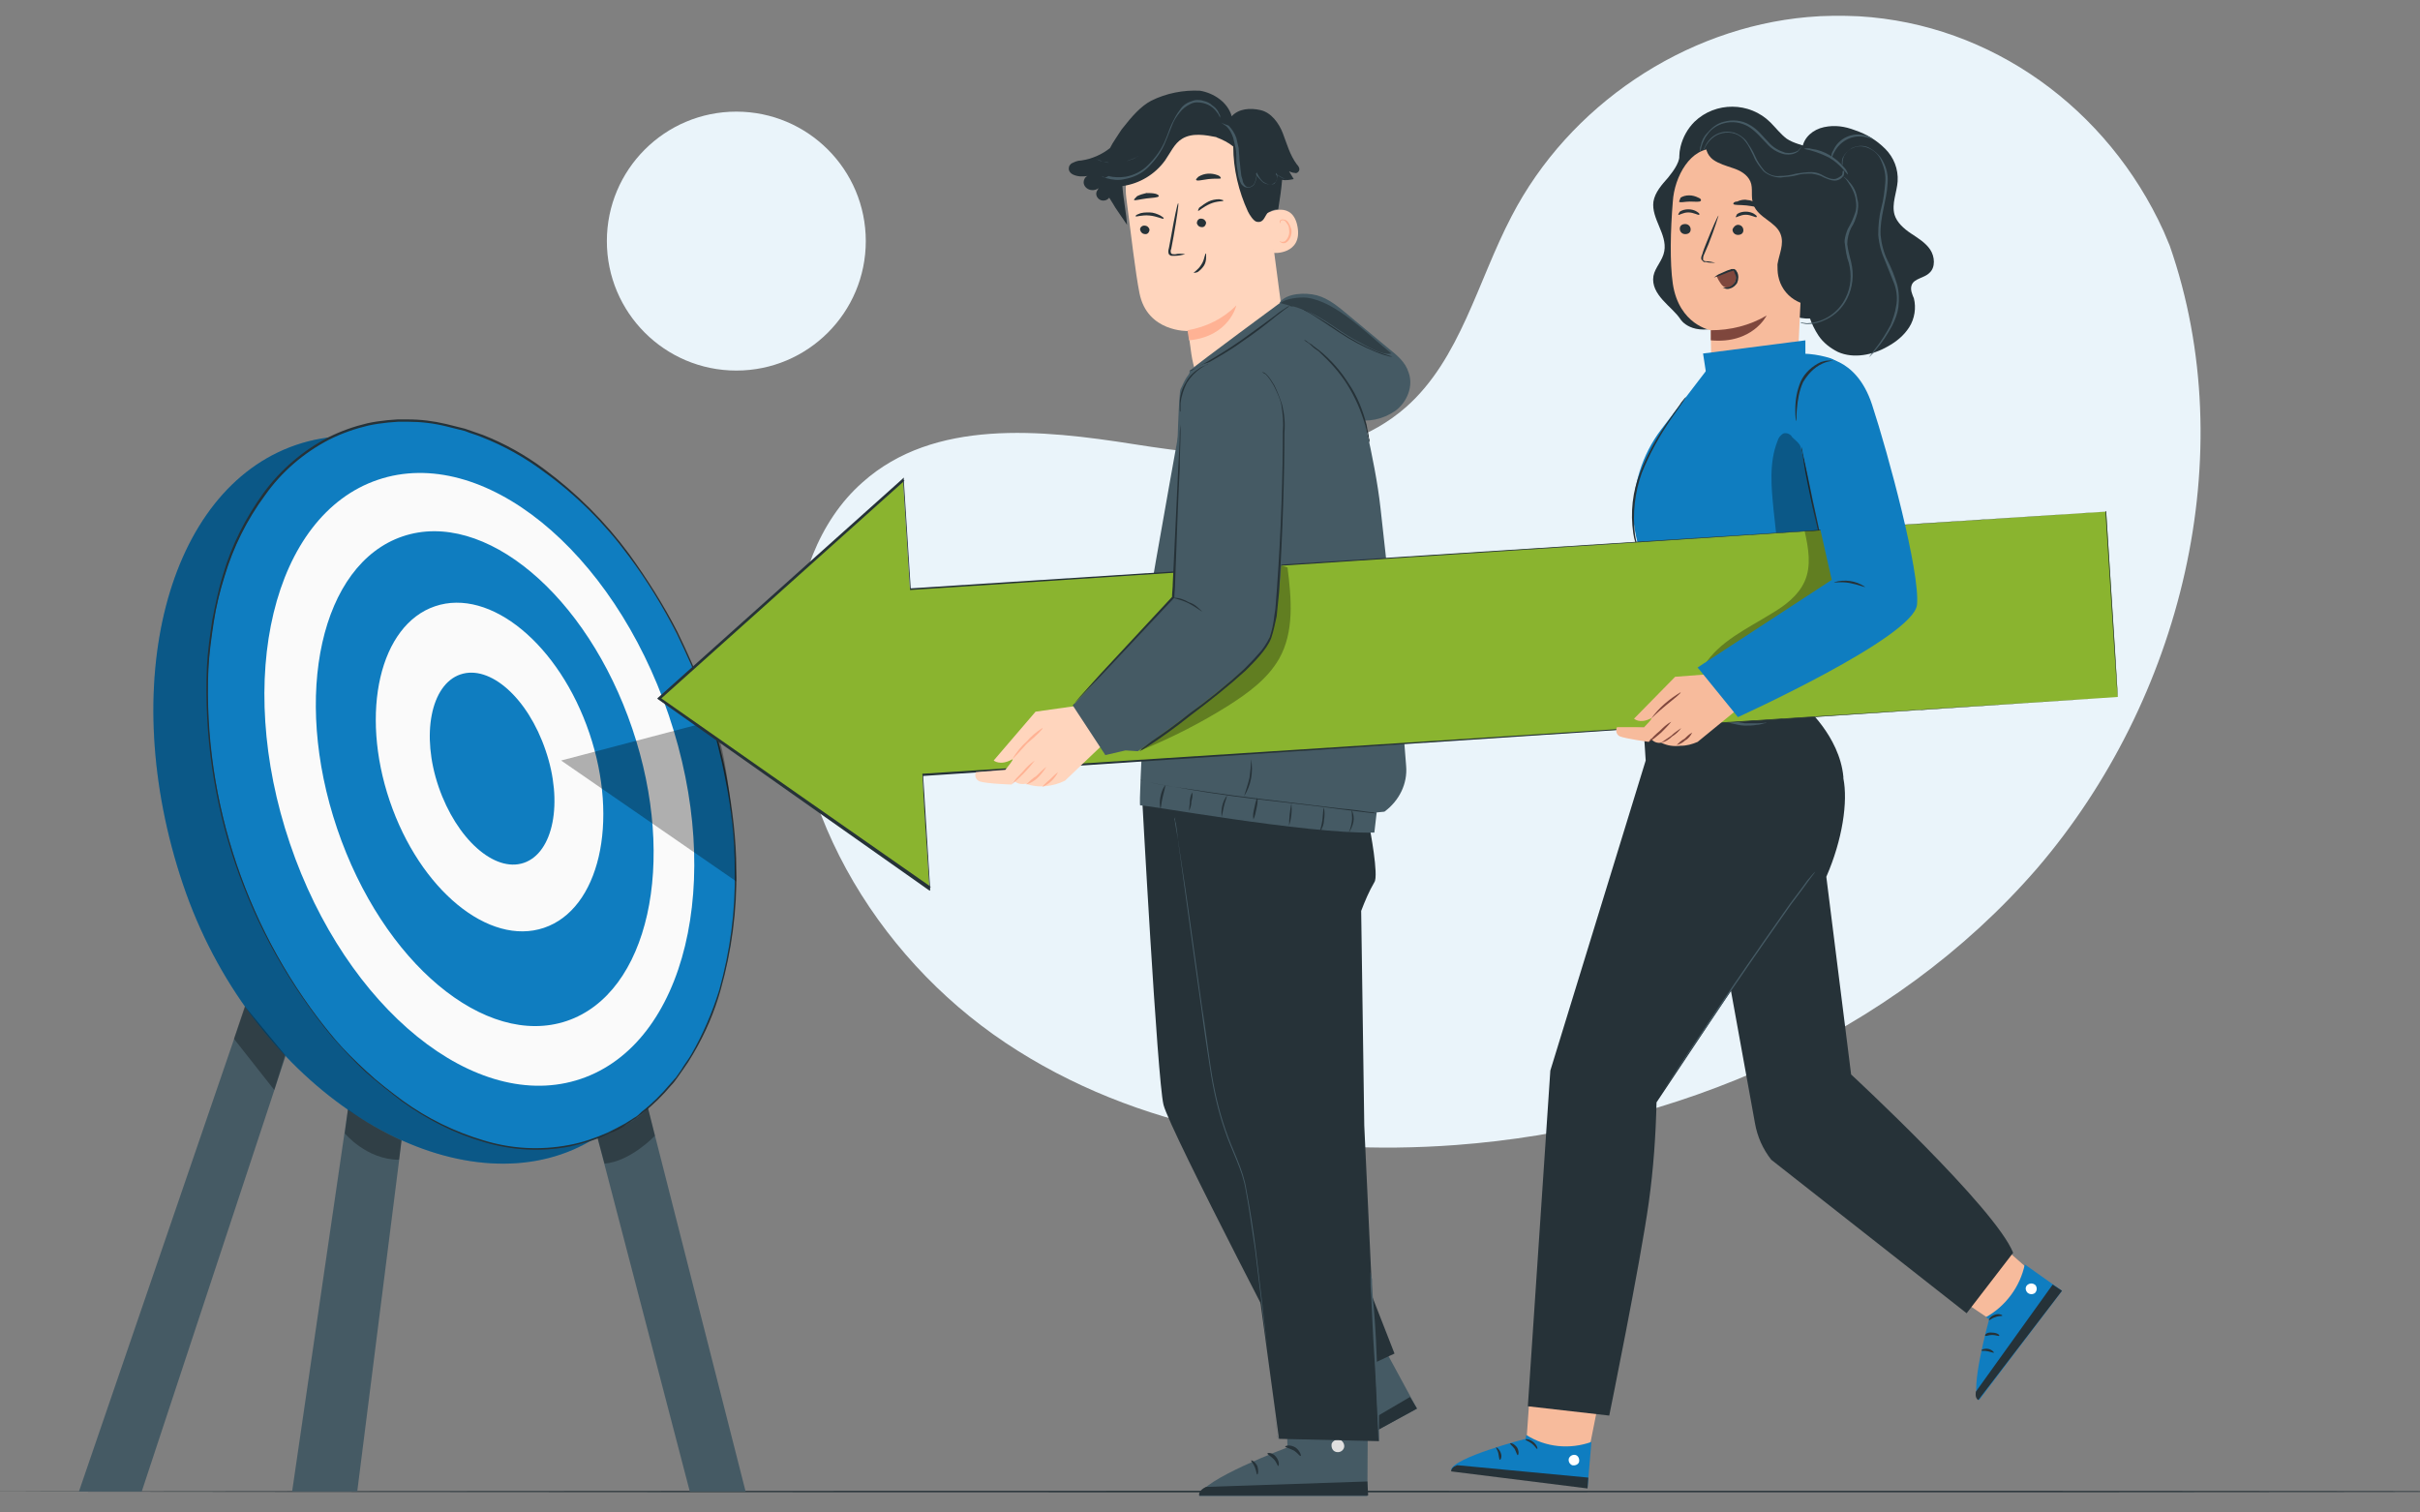 <?xml version="1.0" encoding="utf-8"?>
<svg xmlns="http://www.w3.org/2000/svg" version="1.1" width="600" height="375" viewBox="0 0 600 375"><rect x="0" y="0" width="600" height="375" fill="#808080" stroke="none"/><svg xmlns:xlink="http://www.w3.org/1999/xlink" version="1.1" id="Ebene_1" x="-27" y="0" viewBox="0 0 340.2 195.1" style="enable-background:new 0 0 340.2 195.1;" xml:space="preserve" width="654" height="375">
<style type="text/css">
	.st0{fill:#EAF4FA;}
	.st1{fill:#263238;}
	.st2{fill:#455A64;}
	.st3{fill:#0F7DC0;}
	.st4{opacity:0.3;}
	.st5{fill:#FAFAFA;}
	.st6{fill:#F7BB9C;}
	.st7{fill:#FFFFFF;}
	.st8{fill:#7F473D;}
	.st9{fill:#E0E0E0;}
	.st10{fill:#FFD5BD;}
	.st11{fill:#FFB294;}
	.st12{fill:#8AB42F;}
</style>
<g id="freepik--background-simple--inject-2">
	<path class="st0" d="M293.9,31.7l-0.8-1.9C285.9,14,270.9,3.1,253.8,2.1c-2.2-0.1-4.4-0.1-6.6,0.1c-15.9,1.4-30.8,11.4-38.2,25.7   c-4.4,8.4-6.6,18.4-13.6,24.6c-9.2,8.1-23,6.7-35.1,4.8c-12-1.9-25.8-3.3-35,4.9c-5.8,5.1-8.4,13-8.9,20.7   c-1.4,20.4,10.4,40.3,27.3,51.6s37.9,14.7,58.1,13.2c28.2-2.1,56.3-14.1,75-35.7C295.4,90.3,303.3,58.7,293.9,31.7z"/>
	<circle class="st0" cx="109" cy="31.1" r="16.7"/>
</g>
<g id="freepik--Floor--inject-2_00000054956530131215985910000011625962300736570764_">
	<path class="st1" d="M334.3,192.4c0,0.1-73.4,0.1-164,0.1s-164-0.1-164-0.1s73.4-0.1,164-0.1S334.3,192.3,334.3,192.4z"/>
</g>
<g id="freepik--Target--inject-2">
	<polygon class="st2" points="80.8,107.3 103,192.4 110.2,192.4 88.4,106.8  "/>
	<polygon class="st2" points="51.7,192.4 63.4,112.3 70.2,112.5 60.1,192.4  "/>
	<polygon class="st2" points="49.5,118.6 24.2,192.4 32.3,192.4 54.4,125.5  "/>
	<path class="st3" d="M98.2,93.4c8.7,25.6,4.9,49.8-11.8,55.5s-40.2-9.3-48.8-34.9s-2.1-50.9,14.6-56.6S89.6,67.9,98.2,93.4z"/>
	<g class="st4">
		<path d="M98.2,93.4c8.7,25.6,4.9,49.8-11.8,55.5s-40.2-9.3-48.8-34.9s-2.1-50.9,14.6-56.6S89.6,67.9,98.2,93.4z"/>
	</g>
	<ellipse transform="matrix(0.947 -0.321 0.321 0.947 -28.551 29.445)" class="st3" cx="74.9" cy="101.2" rx="32" ry="48.4"/>
	
		<ellipse transform="matrix(0.947 -0.321 0.321 0.947 -28.287 29.721)" class="st5" cx="75.9" cy="100.5" rx="25.8" ry="40.8"/>
	<ellipse transform="matrix(0.947 -0.321 0.321 0.947 -28.222 29.952)" class="st3" cx="76.6" cy="100.4" rx="20.1" ry="33"/>
	
		<ellipse transform="matrix(0.947 -0.321 0.321 0.947 -27.687 30.064)" class="st5" cx="77.2" cy="98.9" rx="13.6" ry="21.9"/>
	<path class="st3" d="M84.4,96.8c2.3,6.7,1,13.2-2.8,14.5c-3.8,1.3-8.7-3.1-11-9.8c-2.3-6.7-1-13.2,2.8-14.5   C77.2,85.7,82.1,90,84.4,96.8z"/>
	<path class="st1" d="M105.2,90.9c0,0-0.1-0.2-0.2-0.6c-0.2-0.4-0.4-1-0.7-1.8c-0.6-1.6-1.6-3.9-3-6.8c-1.8-3.5-3.8-6.8-6.2-10   c-3.1-4.2-6.8-7.9-11-10.9c-2.4-1.8-5.1-3.3-7.9-4.4c-0.7-0.3-1.5-0.5-2.2-0.8l-1.2-0.3c-0.4-0.1-0.8-0.2-1.2-0.3   c-1.6-0.4-3.3-0.6-4.9-0.6c-0.4,0-0.8,0-1.3,0l-1.3,0.1c-0.9,0.1-1.7,0.2-2.6,0.4c-1.7,0.4-3.4,1-5,1.8c-3.3,1.7-6.2,4.2-8.3,7.2   c-2.3,3.1-4.1,6.7-5.2,10.4c-0.6,1.9-1.1,3.9-1.4,5.9c-0.3,2-0.6,4.1-0.7,6.1c-0.7,17.3,5.1,34.2,16.1,47.5c1.3,1.6,2.8,3,4.3,4.4   c1.5,1.4,3.1,2.6,4.7,3.8c3.2,2.3,6.7,4,10.4,5.1c3.6,1.1,7.3,1.3,11,0.6c1.7-0.3,3.4-0.9,5-1.6c0.8-0.4,1.6-0.8,2.3-1.2l1.1-0.7   c0.4-0.2,0.7-0.5,1-0.8c1.3-1,2.5-2.2,3.6-3.5c0.3-0.3,0.5-0.6,0.8-0.9l0.7-1c0.4-0.7,0.9-1.3,1.3-2c1.5-2.6,2.7-5.4,3.6-8.3   c1.4-5,2.1-10.2,2-15.4c0-3.9-0.4-7.8-1.2-11.7c-0.6-3.2-1.3-5.6-1.7-7.2l-0.6-1.8C105.3,91.1,105.2,90.9,105.2,90.9   c0,0,0,0.2,0.2,0.6c0.1,0.4,0.3,1,0.6,1.8c0.5,1.6,1.2,4,1.8,7.2c0.7,3.9,1.2,7.8,1.2,11.7c0.1,5.2-0.6,10.4-2,15.4   c-0.8,2.9-2,5.7-3.6,8.4c-0.4,0.7-0.8,1.3-1.3,2l-0.7,1c-0.2,0.3-0.5,0.7-0.8,1c-1.1,1.3-2.3,2.5-3.6,3.5c-0.3,0.3-0.7,0.5-1,0.8   c-0.4,0.2-0.7,0.5-1.1,0.7c-0.7,0.5-1.5,0.9-2.3,1.2c-1.6,0.8-3.3,1.3-5.1,1.7c-3.7,0.7-7.5,0.5-11.1-0.6   c-3.8-1.1-7.3-2.9-10.5-5.2c-1.6-1.2-3.2-2.5-4.7-3.8c-1.5-1.4-2.9-2.9-4.3-4.5c-11.1-13.4-16.9-30.3-16.2-47.7   c0.1-2.1,0.4-4.1,0.7-6.1c0.4-2,0.8-4,1.4-5.9c1.1-3.8,2.9-7.3,5.2-10.5c2.2-3,5.1-5.5,8.4-7.2c1.6-0.8,3.3-1.4,5-1.8   c0.9-0.2,1.7-0.3,2.6-0.4l1.3-0.1c0.4,0,0.9,0,1.3,0c1.7,0,3.3,0.2,5,0.6c0.4,0.1,0.8,0.2,1.2,0.3l1.2,0.3c0.8,0.3,1.5,0.5,2.3,0.8   c2.8,1.1,5.5,2.6,7.9,4.4c4.2,3.1,7.9,6.8,11,11c2.3,3.2,4.4,6.5,6.2,10c1.4,2.9,2.4,5.2,3,6.8c0.3,0.8,0.5,1.4,0.6,1.8   C105.2,90.7,105.2,90.9,105.2,90.9z"/>
	<g class="st4">
		<path d="M103.9,93.5l-17.5,4.6l22.6,15.6c0,0-0.4-11.5-2.1-18.1L103.9,93.5z"/>
	</g>
	<g class="st4">
		<polygon points="44.2,134 49.4,140.6 50.8,136.1 45.6,129.8   "/>
	</g>
	<g class="st4">
		<path d="M58.5,146.2c0,0,2.8,3.4,7,3.4l0.3-2.5c-2.4-1.1-4.7-2.4-6.9-4L58.5,146.2z"/>
	</g>
	<g class="st4">
		<path d="M92,150.1l-0.9-3.3c0,0,4.7-1.7,6.5-3.9l0.9,3.6C98.5,146.5,95.4,149.8,92,150.1z"/>
	</g>
</g>
<g id="freepik--Characters--inject-2">
	<polygon class="st6" points="257.1,161 272.2,171.2 277,164.9 262.7,152.3  "/>
	<path class="st3" d="M270.2,169.9l0.4,0.3c0,0-2.6,9.3-1.3,10.4l10.7-14.1l-4.8-3.4C274.6,166,272.7,168.5,270.2,169.9z"/>
	<path class="st7" d="M275.6,165.7c0.3-0.2,0.7-0.2,1,0.1c0.2,0.3,0.2,0.7-0.1,1c-0.3,0.2-0.7,0.2-1-0.1   C275.2,166.3,275.3,165.9,275.6,165.7"/>
	<path class="st1" d="M280,166.5l-1.2-0.8l-9.9,13.8c0,0-0.2,0.8,0.3,1.1L280,166.5z"/>
	<path class="st1" d="M270.6,170.3c0.1,0,0.4-0.3,0.8-0.4c0.5-0.2,0.9-0.1,0.9-0.2s-0.5-0.3-1-0.1   C270.7,169.8,270.5,170.3,270.6,170.3z"/>
	<path class="st1" d="M270.1,172.3c0.1,0.1,0.4-0.1,0.9-0.1c0.5,0,0.8,0.2,0.9,0.1s-0.3-0.4-0.9-0.4   C270.3,171.8,270,172.2,270.1,172.3z"/>
	<path class="st1" d="M271.2,174.5c0.1,0-0.2-0.4-0.7-0.5c-0.5-0.1-0.9,0.1-0.9,0.2s0.4,0,0.8,0.1   C270.8,174.4,271.1,174.5,271.2,174.5z"/>
	<polygon class="st6" points="212.1,169.3 210.8,187.5 218.7,188.5 222.4,169.9  "/>
	<path class="st3" d="M210.9,185.1l-0.1,0.5c0,0-9.3,2.4-9.6,4l17.6,2.3l0.5-5.9C216.5,187,213.4,186.7,210.9,185.1z"/>
	<path class="st7" d="M217.3,187.7c0.3,0.1,0.5,0.5,0.4,0.9c-0.1,0.3-0.5,0.5-0.9,0.4c-0.4-0.2-0.5-0.6-0.4-0.9   C216.6,187.7,217,187.6,217.3,187.7"/>
	<path class="st1" d="M218.8,192l0.1-1.4l-16.9-1.6c0,0-0.8,0.2-0.8,0.8L218.8,192z"/>
	<path class="st1" d="M210.8,185.7c0,0.1,0.4,0.2,0.8,0.5c0.4,0.3,0.6,0.7,0.7,0.7s0-0.5-0.5-0.9S210.8,185.6,210.8,185.7z"/>
	<path class="st1" d="M208.8,186.2c0,0.1,0.3,0.3,0.6,0.7c0.2,0.4,0.3,0.8,0.4,0.8s0.2-0.5-0.1-1   C209.3,186.2,208.9,186.1,208.8,186.2z"/>
	<path class="st1" d="M207.5,188.3c0.1,0,0.3-0.4,0.1-0.9c-0.2-0.5-0.5-0.7-0.6-0.7s0.2,0.3,0.3,0.8S207.4,188.3,207.5,188.3z"/>
	<path class="st1" d="M246.5,19.1c0.2-1.4,1.4-2.4,2.8-2.7c1.4-0.3,2.7-0.1,4,0.4c1.5,0.5,2.8,1.3,3.9,2.4c1.1,1.1,1.7,2.6,1.6,4.2   c-0.1,1.4-0.8,2.9-0.4,4.3c0.3,1,1.2,1.8,2.1,2.4c0.9,0.6,1.9,1.2,2.5,2.1c0.6,0.9,0.7,2.3-0.1,3c-0.7,0.7-2,0.7-2.3,1.6   c-0.2,0.6,0.1,1.2,0.3,1.7c0.3,1.2,0.1,2.6-0.6,3.7c-0.7,1.1-1.7,1.9-2.8,2.5c-1.9,1.1-4.4,1.6-6.4,0.7c-1-0.5-1.9-1.2-2.5-2.1   c-1-1.5-1.6-3.3-1.7-5.2c-0.1-1.8,0.1-3.7,0.4-5.5"/>
	<path class="st1" d="M245.8,40.9c3,0.8,6.1-0.9,7-3.9c0.1-0.5,0.2-1.1,0.2-1.6c0-1.6-0.8-3.3-0.3-4.9c0.4-1.1,1.2-1.9,1.6-3   c0.4-1.6-0.5-3.3-1.5-4.7c-0.6-0.9-1.2-1.8-2-2.5c-0.8-0.7-1.9-1-3-0.9"/>
	<path class="st1" d="M230.7,19.6c0.1,1.2-0.7,2.3-1.5,3.3c-0.8,0.9-1.7,1.9-1.9,3.1c-0.3,2.2,1.8,4.2,1.4,6.4   c-0.2,1.2-1.2,2.1-1.4,3.2c-0.2,1.2,0.4,2.2,1.2,3.1c0.8,0.9,1.7,1.6,2.3,2.5c0,0,1.4,2.3,5.6,0.8"/>
	<path class="st1" d="M249.7,21.5c0-1.1-1-2-2.1-2.4s-2.2-0.6-3.1-1.2c-0.8-0.6-1.4-1.4-2.1-2.1c-2.7-2.7-7.1-2.7-9.8-0.1   c-0.9,0.9-1.5,2-1.8,3.2c-0.4,1.6-0.1,3.5,1.1,4.5c1.5,1.2,3.6,1,5.5,0.6c1.9-0.4,4-0.8,5.6,0.3c0.9,0.7,1.5,1.7,2.1,2.7   c0.6,1,1.3,2,2.4,2.4c1.1,0.4,2.6-0.3,2.6-1.4"/>
	<path class="st6" d="M245.3,21.7c1,0.1,1.7,0.9,1.7,1.9l0,0L245.8,49c0,3-4.4,4.7-7.6,4.6l0,0c-3.2-0.1-3.3-1.7-3.4-4.5   c-0.1-4.8-0.1-6.5-0.1-6.5s-4.1-0.7-4.9-6c-0.4-2.7-0.3-7,0-10.6c0.2-3.2,2.3-7.1,5.5-6.8L245.3,21.7z"/>
	<path class="st1" d="M230.7,29.5c0,0.4,0.3,0.7,0.7,0.7c0.4,0,0.7-0.2,0.7-0.6c0,0,0,0,0,0c0-0.4-0.3-0.7-0.7-0.7   C231,28.9,230.7,29.1,230.7,29.5C230.7,29.5,230.7,29.5,230.7,29.5z"/>
	<path class="st1" d="M230.5,27.7c0.1,0.1,0.6-0.3,1.3-0.3c0.7,0,1.3,0.4,1.4,0.3c0.1-0.1,0-0.2-0.3-0.4c-0.3-0.2-0.7-0.3-1.1-0.3   c-0.4,0-0.8,0.1-1.1,0.3C230.6,27.5,230.5,27.6,230.5,27.7z"/>
	<path class="st1" d="M237.5,29.6c0,0.4,0.3,0.7,0.7,0.7c0.4,0,0.7-0.2,0.7-0.6c0,0,0,0,0,0c0-0.4-0.3-0.7-0.7-0.7   C237.9,29,237.6,29.3,237.5,29.6C237.5,29.6,237.5,29.6,237.5,29.6z"/>
	<path class="st1" d="M237.9,28c0.1,0.1,0.6-0.3,1.3-0.3c0.7,0,1.3,0.4,1.4,0.3c0.1-0.1,0-0.2-0.3-0.4c-0.3-0.2-0.7-0.3-1.1-0.3   c-0.4,0-0.8,0.1-1.1,0.3C238,27.8,237.9,28,237.9,28z"/>
	<path class="st1" d="M235.3,33.9c-0.4-0.1-0.8-0.2-1.2-0.2c-0.2,0-0.4-0.1-0.4-0.2c0-0.2,0-0.4,0.1-0.6c0.2-0.5,0.4-0.9,0.6-1.4   c0.8-2,1.3-3.7,1.3-3.7c-0.1,0-0.8,1.6-1.6,3.6c-0.2,0.5-0.4,1-0.5,1.4c-0.1,0.2-0.2,0.5-0.1,0.7c0.1,0.1,0.2,0.2,0.3,0.3   c0.1,0,0.2,0,0.3,0C234.4,33.9,234.9,33.9,235.3,33.9z"/>
	<path class="st8" d="M234.7,42.6c2.5,0,5-0.6,7.2-1.9c0,0-1.8,3.7-7.2,3.2L234.7,42.6z"/>
	<path class="st1" d="M237.6,26.3c0.1,0.2,0.8,0.1,1.7,0.2c0.9,0.1,1.6,0.3,1.7,0.2c0-0.1-0.1-0.3-0.4-0.5c-0.4-0.2-0.8-0.4-1.2-0.4   c-0.4-0.1-0.9,0-1.3,0.2C237.7,26,237.6,26.2,237.6,26.3z"/>
	<path class="st1" d="M230.6,26c0.1,0.2,0.7,0,1.4,0c0.7,0,1.3,0.1,1.4-0.1c0.1-0.1,0-0.3-0.3-0.4c-0.4-0.2-0.8-0.3-1.2-0.3   c-0.4,0-0.8,0.1-1.1,0.3C230.7,25.8,230.6,26,230.6,26z"/>
	<path class="st1" d="M249,39.3c-2.6,0.5-5.1-1.1-5.6-3.7c-0.1-0.5-0.1-1-0.1-1.5c0.2-1.3,0.9-2.6,0.4-3.9c-0.6-1.6-2.9-2.1-3.5-3.8   c-0.4-1,0-2.1-0.4-3s-1.3-1.4-2.2-1.7c-0.9-0.3-1.9-0.6-2.6-1.1c-0.8-0.6-1.2-1.7-0.7-2.5c4,0.5,7.9,1.4,11.7,2.8   c0.9,0.3,1.8,0.7,2.3,1.5s0.5,1.9,0.5,2.9L248,39.6"/>
	<path class="st2" d="M251.8,22c0.1,0.1,0.1,0.1,0.1,0.2c0,0.2,0,0.5-0.2,0.6c-0.2,0.3-0.6,0.5-1,0.5c-0.5,0-0.9-0.2-1.4-0.4   c-0.5-0.3-1-0.4-1.6-0.5c-0.6,0-1.3,0-1.9,0.2c-0.7,0.2-1.4,0.2-2.1,0.3c-0.8,0-1.6-0.3-2.2-0.8c-0.5-0.6-1-1.2-1.3-2   c-0.3-0.6-0.6-1.3-1-1.8c-0.7-1-1.9-1.4-3.1-1.1c-0.8,0.2-1.4,0.7-1.9,1.4c-0.2,0.3-0.3,0.5-0.4,0.8c0-0.1,0-0.2,0-0.2   c0.1-0.2,0.2-0.4,0.3-0.6c0.4-0.7,1.1-1.3,1.9-1.5c0.6-0.2,1.2-0.1,1.7,0c0.6,0.2,1.2,0.6,1.6,1.1c0.4,0.6,0.8,1.2,1.1,1.9   c0.3,0.7,0.7,1.3,1.2,1.9c0.5,0.5,1.3,0.8,2,0.7c0.7,0,1.4-0.1,2.1-0.3c0.6-0.1,1.3-0.2,2-0.2c0.6,0,1.1,0.2,1.6,0.5   c0.4,0.2,0.8,0.4,1.3,0.4c0.3,0,0.6-0.2,0.9-0.4c0.2-0.1,0.2-0.4,0.2-0.6C251.8,22,251.8,22,251.8,22z"/>
	<path class="st2" d="M252.4,22.5c-0.1,0.1-0.9-1.3-2.5-2.2c-1-0.5-2.1-0.9-3.2-1.1c0.3-0.1,0.7-0.1,1,0c1.6,0.2,3.1,1.1,4.2,2.4   C252.1,21.8,252.3,22.1,252.4,22.5z"/>
	<path class="st2" d="M246.4,18.9c0,0,0,0.1-0.1,0.2c-0.1,0.1-0.2,0.3-0.3,0.4c-0.5,0.4-1.1,0.5-1.8,0.4c-0.9-0.2-1.7-0.7-2.3-1.4   c-0.7-0.7-1.4-1.6-2.4-2.2c-0.9-0.5-2-0.7-3.1-0.4c-0.8,0.2-1.6,0.7-2.1,1.4c-0.4,0.5-0.6,1-0.8,1.6c-0.1,0.4-0.1,0.6-0.2,0.6   s0-0.1,0-0.2c0-0.2,0-0.3,0.1-0.5c0.1-0.6,0.4-1.2,0.8-1.6c0.6-0.7,1.3-1.3,2.2-1.5c1.1-0.3,2.3-0.2,3.3,0.4   c1.1,0.6,1.7,1.5,2.4,2.2c0.6,0.7,1.3,1.1,2.2,1.4c0.6,0.1,1.2,0,1.7-0.3C246.1,19.2,246.3,19.1,246.4,18.9z"/>
	<path class="st2" d="M246.2,41.6c0.1,0,0.2,0.1,0.2,0.1c0.2,0,0.5,0.1,0.7,0.1c0.9,0,1.7-0.2,2.5-0.6c1.2-0.6,2.1-1.5,2.7-2.7   c0.7-1.4,0.9-3.1,0.5-4.7c-0.2-0.8-0.4-1.5-0.5-2.3c0-0.7,0.2-1.5,0.5-2.1c0.4-0.6,0.6-1.2,0.8-1.9c0.1-0.6,0.2-1.2,0-1.8   c-0.1-0.9-0.5-1.7-1.1-2.3c-0.1-0.2-0.3-0.3-0.5-0.5c-0.1-0.1-0.2-0.1-0.2-0.1c0,0,0.3,0.2,0.6,0.7c0.5,0.7,0.9,1.5,1,2.3   c0.1,0.6,0.1,1.2-0.1,1.7c-0.2,0.6-0.5,1.3-0.8,1.8c-0.2,0.3-0.3,0.7-0.4,1c-0.1,0.4-0.2,0.8-0.1,1.2c0.1,0.8,0.2,1.6,0.5,2.4   c0.4,1.5,0.3,3.1-0.4,4.5c-0.9,1.9-2.8,3.2-5,3.3C246.5,41.6,246.2,41.6,246.2,41.6z"/>
	<path class="st2" d="M255.6,18c-0.2-0.3-0.6-0.4-0.9-0.5c-1.7-0.5-3.5,0.3-4.2,1.9c-0.2,0.3-0.3,0.6-0.2,1c0,0,0.1-0.4,0.4-0.9   c0.8-1.4,2.4-2.2,4-1.8C255.3,17.8,255.6,18,255.6,18z"/>
	<path class="st2" d="M251.7,21.3c0,0,0-0.1,0-0.3c0-0.3,0.1-0.7,0.2-0.9c0.3-0.5,0.6-0.8,1.1-1c0.6-0.3,1.3-0.3,2,0   c0.8,0.3,1.4,0.9,1.7,1.7c0.4,0.9,0.6,1.8,0.5,2.8c-0.1,1.1-0.2,2.1-0.5,3.2c-0.3,1.1-0.4,2.3-0.4,3.5c0.1,1.2,0.4,2.3,0.9,3.4   c0.4,1,0.8,2,1.2,3c0.3,0.9,0.4,1.9,0.2,2.8c-0.1,0.8-0.4,1.6-0.7,2.4c-0.6,1.1-1.2,2.1-2,3.1l-0.6,0.8c-0.1,0.1-0.1,0.2-0.2,0.3   c0.1-0.1,0.2-0.2,0.2-0.2c0.2-0.2,0.4-0.4,0.7-0.8c0.8-0.9,1.5-2,2.1-3.1c0.4-0.8,0.7-1.6,0.8-2.4c0.1-1,0.1-2-0.2-3   c-0.3-1-0.7-2-1.2-3c-0.5-1-0.8-2.2-0.9-3.3c-0.1-2.3,0.8-4.5,0.9-6.6c0.1-1-0.1-2-0.6-2.9c-0.4-0.8-1.1-1.4-1.9-1.8   c-0.7-0.3-1.5-0.2-2.1,0.1c-0.5,0.3-0.9,0.7-1.1,1.1c-0.2,0.3-0.2,0.7-0.2,1C251.6,21.1,251.6,21.2,251.7,21.3z"/>
	<path class="st8" d="M235.5,35.7c0.1,0.3,0.3,0.6,0.5,0.9c0.2,0.3,0.5,0.5,0.8,0.5c0.4,0,0.7-0.2,0.9-0.5c0.2-0.3,0.3-0.7,0.3-1   c0-0.3-0.2-0.7-0.5-0.8c-0.1,0-0.3,0-0.4,0.1l-1.7,0.7"/>
	<path class="st1" d="M236.2,37.1c0.3,0,0.6,0,0.9-0.1c0.3-0.1,0.5-0.3,0.7-0.6c0.2-0.4,0.2-0.8,0-1.1c0-0.1-0.1-0.2-0.1-0.3   c-0.1-0.1-0.1-0.1-0.1-0.1s-0.2,0.1-0.3,0.1l-0.3,0.1l-1,0.4c-0.3,0.1-0.6,0.2-0.9,0.3c0.3-0.2,0.5-0.4,0.8-0.5l0.9-0.4l0.3-0.1   c0.1,0,0.2-0.1,0.3-0.1c0.1,0,0.2,0,0.3,0c0.1,0,0.1,0.1,0.2,0.1c0.1,0.1,0.1,0.2,0.2,0.3c0.2,0.4,0.2,0.9,0,1.4   c-0.2,0.3-0.5,0.6-0.9,0.7c-0.2,0.1-0.5,0.1-0.7,0C236.3,37.1,236.2,37.1,236.2,37.1z"/>
	<path class="st1" d="M252.8,138.6l-3.2-25.5c2.1-4.8,2.8-9.7,2.2-12.7c0,0.3,0,0.7,0-0.2c-0.5-5.3-5.1-9.2-5.1-9.2l-1.5-6.5   l-19.6,2.8l0.7,10.8l-12.3,40l-2.9,43.3l10.5,1.2c0,0,4-19.6,5.1-27.5c0.6-4.3,0.9-8.6,1-12.9l9.6-14.4c1.1,6,2.4,13.3,3.1,17.1   c0.3,1.7,1,3.3,2.1,4.7l25.2,19.8l6-7.8C271.4,155.8,252.8,138.6,252.8,138.6z"/>
	<path class="st2" d="M228.1,95.3c-0.2-0.3-0.3-0.7-0.4-1.1c-0.3-0.9-0.5-1.8-0.6-2.7c-0.1-0.9-0.2-1.8-0.2-2.8c0-0.4,0-0.8,0.1-1.1   c0.1,0.4,0.1,0.8,0.1,1.1c0,0.7,0.1,1.7,0.3,2.7c0.2,1.1,0.4,2,0.5,2.7C227.9,94.6,228,95,228.1,95.3z"/>
	<path class="st2" d="M229,88c0,0,0.1-0.1,0.3-0.1c0.3,0,0.5,0,0.8,0.1c0.4,0.2,0.6,0.5,0.7,0.9c0,0.5-0.2,1-0.6,1.2   c-0.4,0.2-1,0.2-1.4-0.1c-0.3-0.2-0.5-0.6-0.5-1c0-0.3,0.1-0.5,0.2-0.7c0.1-0.2,0.1-0.2,0.2-0.2s0,0.1-0.1,0.3   c-0.1,0.2-0.1,0.5-0.1,0.7c0,0.6,0.5,1.1,1.1,1.1c0.2,0,0.3,0,0.5-0.1c0.3-0.2,0.5-0.6,0.5-1c0-0.3-0.2-0.6-0.5-0.8   C229.6,88,229.3,88,229,88z"/>
	<path class="st2" d="M241.9,93.2c0,0-0.1,0.1-0.3,0.1c-0.3,0.1-0.7,0.2-1,0.2c-0.5,0.1-1,0.1-1.5,0.1c-0.6,0-1.2-0.2-1.8-0.3   c-0.6-0.2-1.2-0.5-1.7-0.8c-0.4-0.3-0.8-0.6-1.2-0.9c-0.3-0.2-0.5-0.5-0.7-0.8c-0.1-0.2-0.2-0.3-0.2-0.3c0,0,0.4,0.4,1,0.9   c0.4,0.3,0.8,0.6,1.2,0.8c0.5,0.3,1.1,0.5,1.6,0.7c0.6,0.2,1.2,0.3,1.8,0.4c0.5,0,1,0,1.5,0C241.4,93.3,241.9,93.2,241.9,93.2z"/>
	<path class="st2" d="M248.2,112.4c-0.1,0.1-0.1,0.2-0.2,0.3l-0.6,0.8c-0.5,0.7-1.3,1.8-2.3,3.1c-1.9,2.7-4.5,6.4-7.3,10.5   l-7.2,10.6l-2.2,3.2l-0.6,0.9c-0.1,0.1-0.1,0.2-0.2,0.3c0.1-0.1,0.1-0.2,0.2-0.3l0.6-0.9l2.1-3.2c1.8-2.7,4.3-6.5,7.1-10.6   s5.4-7.8,7.3-10.5c1-1.3,1.8-2.4,2.3-3.1c0.3-0.3,0.5-0.6,0.7-0.8C248,112.6,248.1,112.5,248.2,112.4z"/>
	<path class="st1" d="M246.1,53.7c0,0,0-0.5,0.2-1.3c0.2-1,0.5-2.1,1.1-3c0.5-1,1.2-1.7,2.2-2.2c0.4-0.2,0.8-0.2,1.3-0.2   c-0.1-0.1-0.2-0.1-0.4-0.1c-0.3,0-0.7,0-1,0.1c-1,0.5-1.8,1.3-2.3,2.3c-0.5,1-0.9,2-1,3.1C246.1,52.8,246.1,53.3,246.1,53.7z"/>
	<path class="st3" d="M244.4,45.8l-9.9,1.5l-6.2,8.1c-2.5,3.3-3.7,7.3-3.6,11.4c0.2,2.1,0.7,4.2,1.5,6.1l-1.6,11.7   c-0.2,1.3,0.6,2.6,1.2,2.6l18.6-2.5c2.4-0.5,3.4-1.7,3.3-3.2l-0.3-2.6l6.1-26.3c0.5,1.6,0.2-5.1-3.4-6.4   C248.5,45.7,246.4,45.4,244.4,45.8z"/>
	<path class="st1" d="M231.5,51.2c-0.1,0.1-0.1,0.1-0.2,0.2l-0.4,0.5c-0.3,0.5-0.8,1.1-1.4,2c-1.6,2.2-2.9,4.5-3.9,7   c-1,2.5-1.3,5.2-0.9,7.9c0.1,0.8,0.4,1.6,0.7,2.3c0.1,0.2,0.2,0.4,0.3,0.6c0,0.1,0.1,0.1,0.1,0.2c-0.1-0.3-0.2-0.6-0.3-0.8   c-0.3-0.8-0.5-1.5-0.6-2.3c-0.3-2.6,0-5.3,0.9-7.8c1-2.5,2.3-4.8,3.8-7l1.4-2l0.4-0.6C231.4,51.3,231.5,51.3,231.5,51.2z"/>
	<path class="st1" d="M246.4,57.5c0,0.1,0,0.2,0,0.2c0,0.2,0,0.4,0.1,0.7c0.1,0.6,0.2,1.4,0.4,2.5c0.4,2.1,1,4.9,1.7,8   c0.7,3.1,1.4,6,1.9,8c0.3,1,0.5,1.8,0.6,2.4c0.1,0.3,0.1,0.5,0.2,0.7s0.1,0.2,0.1,0.2c0-0.1,0-0.2,0-0.2l-0.1-0.7   c-0.1-0.6-0.3-1.4-0.6-2.4l-1.9-8c-0.7-3.1-1.3-6-1.7-8l-0.5-2.4c0-0.3-0.1-0.5-0.1-0.7C246.4,57.6,246.4,57.5,246.4,57.5z"/>
	<g class="st4">
		<path d="M245.9,84.4c-1.1-1.1-1.3-2.7-1.5-4.2c-0.5-4.8-1.1-9.6-1.6-14.4c-0.3-3-0.6-6.1,0.5-8.9c0.1-0.4,0.4-0.8,0.8-1    c0.4-0.1,0.9,0.1,1.1,0.5c0.3,0.3,1,0.8,1.1,1.3c1.1,4.3,1.6,8.4,2.6,12.7c0.3,1.1,0.7,1.1,0.4,2.2c-0.4,1.6-1.9,6.4-1.9,6.4    s0.2,1.7,0.3,2.7C247.9,83,247.1,84.1,245.9,84.4"/>
	</g>
	<polygon class="st3" points="234.1,48.2 233.7,45.6 246.9,43.9 246.9,46.8  "/>
	<path class="st2" d="M179,171.6l5.7,9.6c0,0-7.9,9-7,10.9l19.1-10.4l-8.3-15.3L179,171.6z"/>
	<path class="st9" d="M190.1,177.1c0.4-0.1,0.9,0.2,1,0.6c0.1,0.4-0.2,0.9-0.6,1c-0.5,0.1-0.9-0.2-1.1-0.6   C189.4,177.6,189.7,177.2,190.1,177.1"/>
	<path class="st1" d="M196.8,181.7l-0.9-1.5l-17.9,10.5c0,0-0.6,0.8-0.2,1.4L196.8,181.7z"/>
	<path class="st1" d="M184.3,181.3c0.1,0.1,0.5-0.1,1.2-0.1c0.6,0,1.1,0.3,1.1,0.2s-0.4-0.5-1.1-0.6   C184.8,180.8,184.2,181.2,184.3,181.3z"/>
	<path class="st1" d="M182.8,183.2c0,0.1,0.5,0,1,0.3c0.6,0.2,0.8,0.6,0.9,0.5c0.1-0.1-0.1-0.6-0.8-0.9   C183.3,182.8,182.8,183.1,182.8,183.2z"/>
	<path class="st1" d="M183,186.2c0.1,0,0-0.6-0.5-0.9s-1.1-0.3-1.1-0.2c0,0.1,0.4,0.2,0.8,0.5C182.6,185.9,182.9,186.2,183,186.2z"/>
	<path class="st1" d="M183.3,178.9c0.1,0.1,0.4-0.3,1-0.6c0.6-0.3,1-0.3,1.1-0.4s-0.6-0.2-1.2,0.1   C183.5,178.3,183.2,178.9,183.3,178.9z"/>
	<path class="st2" d="M179.7,175.5l0.4,11.2c0,0-11.2,4.2-11.4,6.3l21.7,0l0.1-17.5L179.7,175.5z"/>
	<path class="st9" d="M186.8,185.7c0.4,0.1,0.7,0.6,0.6,1c-0.1,0.4-0.5,0.7-1,0.6c-0.5-0.1-0.7-0.6-0.6-1.1   C186,185.8,186.5,185.6,186.8,185.7"/>
	<path class="st1" d="M190.5,192.9l-0.1-1.8l-20.8,0.7c0,0-1,0.4-0.9,1.1L190.5,192.9z"/>
	<path class="st1" d="M179.8,186.6c0,0.1,0.5,0.2,1.1,0.5c0.5,0.3,0.8,0.8,0.9,0.7c0.1,0-0.1-0.7-0.7-1.1   C180.4,186.3,179.8,186.5,179.8,186.6z"/>
	<path class="st1" d="M177.5,187.5c0,0.1,0.4,0.3,0.8,0.7c0.4,0.4,0.5,0.9,0.6,0.9c0.1,0,0.2-0.6-0.3-1.2S177.5,187.4,177.5,187.5z"/>
	<path class="st1" d="M176.2,190.2c0.1,0,0.2-0.5,0-1.1c-0.3-0.6-0.8-0.8-0.8-0.7s0.3,0.4,0.5,0.9   C176.1,189.8,176.1,190.2,176.2,190.2z"/>
	<path class="st1" d="M180,184c0,0.1,0.5,0,1.1,0c0.6,0,1.1,0.2,1.1,0.1c0.1-0.1-0.4-0.5-1.1-0.5C180.4,183.6,179.9,183.9,180,184z"/>
	<path class="st1" d="M190.7,106.8c0,0,1.2,6.2,0.6,7c-0.7,1.2-1.2,2.4-1.7,3.7l0.4,27.7l1.9,40.7l-12.9-0.3l-4.9-36   c-1.1-2-2-4-2.6-6.2c-0.7-2.9-4.6-31.2-4.6-31.2l0.2-10.9L190.7,106.8z"/>
	<path class="st1" d="M161.3,102.1c0,0,2,37.1,2.8,40.4c0.8,3.3,18.6,37.3,18.6,37.3l11.2-5.2l-14-35.8l0.7-34.3L161.3,102.1z"/>
	<path class="st2" d="M165.6,105.4c0,0.1,0,0.1,0,0.2c0,0.1,0,0.4,0.1,0.6c0.1,0.6,0.2,1.3,0.3,2.4c0.3,2.1,0.7,5,1.2,8.7   c0.5,3.7,1.1,8,1.8,12.9c0.3,2.4,0.7,5,1.1,7.6c0.4,2.7,1,5.4,1.9,8c0.9,2.7,2.3,5.1,2.7,7.7c0.5,2.6,0.8,5.1,1.2,7.6   c0.6,4.8,1.1,9.2,1.6,12.9c0.4,3.7,0.8,6.6,1,8.7c0.1,1,0.2,1.8,0.3,2.4c0,0.3,0.1,0.5,0.1,0.6c0,0.1,0,0.1,0,0.2c0,0,0-0.1,0-0.2   s0-0.4-0.1-0.6l-0.3-2.4c-0.2-2.1-0.6-5-1-8.7c-0.4-3.7-0.9-8-1.5-12.9c-0.3-2.4-0.7-5-1.2-7.6c-0.4-2.7-1.8-5.1-2.7-7.8   c-0.9-2.6-1.5-5.3-1.9-8c-0.4-2.6-0.7-5.2-1.1-7.6l-1.8-12.9c-0.5-3.6-1-6.6-1.3-8.7l-0.4-2.3c0-0.3-0.1-0.5-0.1-0.6   C165.7,105.5,165.6,105.5,165.6,105.4z"/>
	<path class="st2" d="M190.8,164.1c0,0.3,0,0.6,0,0.9c0,0.6,0,1.3,0.1,2.3c0.1,2,0.2,4.7,0.4,7.7c0.2,3,0.3,5.7,0.4,7.7   c0,0.9,0.1,1.7,0.1,2.3c0,0.3,0,0.6,0.1,0.9c0-0.3,0-0.6,0-0.9c0-0.5,0-1.3,0-2.3c0-2-0.2-4.7-0.3-7.7s-0.3-5.7-0.5-7.7   c-0.1-0.9-0.1-1.7-0.1-2.3C190.9,164.7,190.9,164.4,190.8,164.1z"/>
	<path class="st10" d="M177.2,23.6l2.7,20.5c0.5,3.5,0.4,8.7-5.1,9.2l0,0c-4.8,0-6.6-4.3-7.1-7.6c-0.2-1.5-0.4-2.8-0.4-3   c0,0-5.3,0.2-6.3-4.9c-0.5-2.5-1.1-7.6-1.7-12.3c-0.6-5,2.9-9.6,7.8-10.6l0.5-0.1C173,14,176.6,18.2,177.2,23.6z"/>
	<path class="st11" d="M167.2,42.6c2.4-0.4,4.6-1.5,6.3-3.2c0,0-0.9,4-6.1,4.5L167.2,42.6z"/>
	<path class="st1" d="M160.5,27.9c0.1,0.1,0.8-0.2,1.8-0.1s1.7,0.5,1.8,0.4c0.1-0.1-0.1-0.2-0.4-0.4c-0.4-0.2-0.9-0.4-1.4-0.4   c-0.5,0-1,0-1.4,0.2C160.6,27.7,160.5,27.8,160.5,27.9z"/>
	<path class="st1" d="M168.6,27.2c0.1,0,0.6-0.5,1.5-0.9s1.7-0.3,1.7-0.4c0.1-0.1-0.1-0.1-0.5-0.2c-0.5,0-1,0.1-1.4,0.3   c-0.4,0.2-0.8,0.5-1.2,0.8C168.6,27,168.5,27.2,168.6,27.2z"/>
	<path class="st1" d="M168.4,28.8c0.1,0.3,0.3,0.5,0.7,0.5c0.3,0,0.5-0.3,0.5-0.6c0,0,0,0,0,0c-0.1-0.3-0.3-0.5-0.7-0.5   C168.6,28.2,168.4,28.5,168.4,28.8C168.4,28.8,168.4,28.8,168.4,28.8z"/>
	<path class="st1" d="M161.1,29.7c0.1,0.3,0.3,0.5,0.7,0.5c0.3,0,0.5-0.3,0.5-0.6c0,0,0,0,0,0c-0.1-0.3-0.3-0.5-0.7-0.5   C161.3,29.1,161,29.4,161.1,29.7C161.1,29.7,161.1,29.7,161.1,29.7z"/>
	<path class="st1" d="M166.9,32.8c-0.4-0.1-0.9-0.1-1.3,0c-0.2,0-0.4,0-0.5-0.1c-0.1-0.2-0.1-0.4,0-0.6l0.3-1.6   c0.4-2.3,0.7-4.2,0.6-4.3c-0.1,0-0.5,1.9-0.9,4.2c-0.1,0.6-0.2,1.1-0.3,1.6c-0.1,0.3-0.1,0.6,0,0.8c0.1,0.1,0.2,0.2,0.4,0.2   c0.1,0,0.2,0,0.3,0C166,33,166.5,32.9,166.9,32.8z"/>
	<path class="st1" d="M168.3,23.2c0.1,0.2,0.8,0,1.6-0.1s1.5,0,1.6-0.1c0-0.1-0.1-0.3-0.4-0.4c-0.8-0.3-1.7-0.3-2.5,0.2   C168.4,23,168.3,23.1,168.3,23.2z"/>
	<path class="st1" d="M160.3,25.8c0.1,0.1,0.8-0.1,1.6-0.2s1.5-0.1,1.6-0.3c0-0.1-0.1-0.2-0.4-0.3c-0.4-0.1-0.8-0.1-1.2-0.1   c-0.4,0.1-0.8,0.2-1.2,0.4C160.4,25.6,160.3,25.7,160.3,25.8z"/>
	<path class="st10" d="M177.5,27.5c0.1-0.1,3.3-1.7,3.9,1.8s-3.1,3.4-3.1,3.3S177.5,27.5,177.5,27.5z"/>
	<path class="st11" d="M179.1,31.1c0,0,0.1,0,0.2,0.1c0.2,0,0.3,0,0.5-0.1c0.4-0.4,0.6-0.9,0.5-1.5c0-0.3-0.1-0.6-0.3-0.8   c-0.1-0.2-0.3-0.4-0.5-0.4c-0.2,0-0.3,0.1-0.3,0.2c0,0.1,0,0.2,0,0.2c0,0-0.1,0-0.1-0.2c0-0.1,0-0.2,0.1-0.2   c0.1-0.1,0.2-0.1,0.3-0.1c0.3,0,0.6,0.2,0.7,0.4c0.2,0.3,0.3,0.6,0.4,0.9c0.1,0.7-0.2,1.4-0.7,1.7c-0.2,0.1-0.4,0.1-0.6,0   C179.1,31.2,179.1,31.1,179.1,31.1z"/>
	<path class="st1" d="M168,35.2c0-0.1,0.6-0.4,1-1.1c0.2-0.3,0.3-0.6,0.4-1c0.1-0.3,0.1-0.4,0.2-0.4c0,0,0,0.2,0,0.5   c0,0.4-0.1,0.8-0.3,1.1c-0.2,0.3-0.5,0.6-0.8,0.8C168.2,35.2,168,35.2,168,35.2z"/>
	<path class="st1" d="M151.9,21.6c0-0.2,0.2-0.4,0.3-0.5c0.4-0.2,0.8-0.4,1.3-0.4c1.4-0.2,2.7-0.8,3.7-1.6c0.4-0.8,1-1.6,1.5-2.4   c1.4-1.8,2.5-3,3.8-3.7c2-1,4.2-1.4,6.3-1.3c1.8,0.3,3.6,1.5,4.1,3.3c0.9-1,2.4-1.1,3.7-0.8h0c1.4,0.3,2.4,1.7,2.9,3s0.9,2.8,1.8,4   c0.2,0.2,0.4,0.5,0.3,0.8c-0.1,0.2-0.3,0.4-0.6,0.3c-0.2,0-0.5-0.1-0.7-0.2l0.6,1c-0.5,0.1-1,0.2-1.5,0.1c-0.1,1.3-0.3,2.5-0.5,3.8   c-0.5,0-1,0.2-1.4,0.5c-0.4,0.5-0.5,1.3-1.4,1.1c-0.4-0.1-0.9-0.9-1.1-1.3c-1.2-2.6-1.9-5.5-1.9-8.4c-0.6-0.5-1.4-0.9-2.2-1.2   l0.1,0c-1.5-0.3-3.2-0.6-4.5,0.2c-1,0.6-1.5,1.8-2.2,2.8c-1.3,1.8-3.3,3-5.5,3.3c0.1,1.5,0.5,3.5,0.6,5l-1.5-2.2l0,0   c-0.1-0.2-0.2-0.3-0.3-0.5l0,0l0,0c-0.2-0.3-0.3-0.5-0.5-0.8l0,0c-0.3,0.4-0.9,0.5-1.3,0.2c-0.4-0.3-0.5-0.8-0.2-1.2   c0.1-0.2,0.2-0.4,0.4-0.5c-0.3,0.4-0.8,0.6-1.3,0.5c-0.5-0.1-0.9-0.5-0.9-1c0-0.3,0.2-0.7,0.5-0.8c-0.6,0.1-1.3,0.1-1.9-0.2   C152.2,22.4,151.8,22.1,151.9,21.6z"/>
	<path class="st2" d="M171.5,15.8c0.2,0.1,0.4,0.3,0.6,0.4c0.5,0.4,0.8,1,1,1.6c0.1,0.4,0.2,0.9,0.3,1.3c0.1,0.5,0.1,1,0.1,1.5   c0,0.6,0.1,1.1,0.2,1.7c0,0.3,0.1,0.6,0.2,0.9c0.1,0.3,0.2,0.6,0.5,0.8c0.2,0.2,0.5,0.2,0.8,0.2c0.2-0.1,0.5-0.2,0.6-0.4   c0.2-0.4,0.4-0.9,0.3-1.4l-0.1,0c0.2,0.4,0.5,0.7,0.8,1c0.3,0.3,0.7,0.4,1.1,0.4c0.2,0,0.4-0.1,0.5-0.2c0.1-0.1,0.3-0.2,0.3-0.4   c0.1-0.2,0.1-0.3,0.1-0.5c0-0.1-0.1-0.3-0.2-0.4l0,0.1c0.3,0.3,0.8,0.6,1.2,0.7c0.2,0,0.3,0.1,0.4,0.1h0.1l-0.1,0l-0.4-0.1   c-0.4-0.2-0.8-0.4-1.2-0.7l0,0.1c0.2,0.2,0.2,0.5,0.1,0.8c-0.1,0.1-0.2,0.3-0.3,0.4c-0.2,0.1-0.3,0.1-0.5,0.1c-0.4,0-0.7-0.2-1-0.4   c-0.3-0.3-0.5-0.6-0.7-1l-0.1-0.2v0.2c0,0.5-0.1,0.9-0.3,1.3c-0.1,0.2-0.3,0.3-0.5,0.4c-0.2,0.1-0.5,0-0.6-0.1   c-0.2-0.2-0.4-0.5-0.4-0.8c-0.1-0.3-0.2-0.6-0.2-0.9c-0.1-0.6-0.1-1.1-0.2-1.7c0-0.5-0.1-1.1-0.1-1.5c-0.1-0.4-0.2-0.9-0.3-1.3   c-0.2-0.6-0.6-1.2-1-1.6C171.9,16,171.7,15.9,171.5,15.8z"/>
	<path class="st2" d="M156.1,22.7L156.1,22.7l0.2,0.1c0.1,0,0.2,0.1,0.2,0.1c0.1,0,0.2,0.1,0.3,0.1c0.7,0.2,1.5,0.3,2.3,0.1   c1.1-0.2,2.2-0.7,3-1.5c1-1,1.8-2.1,2.3-3.4c0.3-0.7,0.5-1.3,0.8-2c0.2-0.6,0.6-1.2,1-1.7c0.4-0.5,0.8-0.8,1.4-1.1   c0.2-0.1,0.5-0.2,0.8-0.2c1,0,2,0.4,2.6,1.3c0.2,0.2,0.3,0.5,0.4,0.7c0,0,0,0,0-0.1l0-0.2c-0.1-0.2-0.2-0.4-0.3-0.6   c-0.2-0.3-0.4-0.5-0.7-0.7c-0.3-0.3-0.7-0.5-1.2-0.6c-0.2-0.1-0.5-0.1-0.8-0.1c-0.3,0-0.5,0.1-0.8,0.2c-0.6,0.2-1.1,0.6-1.4,1.1   c-0.4,0.5-0.7,1.1-1,1.7c-0.3,0.6-0.5,1.3-0.8,2c-0.5,1.3-1.3,2.4-2.3,3.4c-0.8,0.8-1.8,1.3-2.9,1.5c-0.7,0.1-1.5,0.1-2.2-0.1   C156.6,23,156.3,22.9,156.1,22.7z"/>
	<path class="st2" d="M155.4,20.5c0,0,0.1,0,0.2,0.1c0.2,0.1,0.4,0.2,0.6,0.2c0.3,0.1,0.6,0.1,0.9,0.2c0.4,0,0.8,0,1.1,0   c0.4,0,0.7-0.1,1.1-0.2c0.3-0.1,0.6-0.2,0.9-0.3c0.2-0.1,0.4-0.2,0.5-0.3c0.1,0,0.1-0.1,0.2-0.1c0,0-0.3,0.2-0.8,0.4   c-0.3,0.1-0.6,0.2-0.8,0.3c-0.4,0.1-0.7,0.2-1.1,0.2c-0.4,0-0.7,0-1.1,0c-0.3,0-0.6-0.1-0.9-0.2C155.7,20.6,155.4,20.5,155.4,20.5z   "/>
	<path class="st2" d="M162.3,77.3c0-0.7,5.2-29.5,5.2-29.5c1-0.9,12-9,12-9l9.5,11.4c0,0,2.4,8.9,3.1,15.4   c0.5,4.3,2.7,24.6,3.3,33.2c0.2,2.3-0.9,4.5-2.8,5.9l-1,0.1l-0.3,2.6c-8.8,0.2-30-3.7-30.2-3.5C160.8,104,162.3,79.7,162.3,77.3z"/>
	<path class="st1" d="M161.1,100.6c0.1,0,0.2,0.1,0.3,0.1l0.9,0.2c0.8,0.2,1.9,0.4,3.2,0.6c2.7,0.5,6.5,1.1,10.7,1.6   c4.2,0.5,8,0.9,10.8,1.3l3.3,0.4l0.9,0.1c0.1,0,0.2,0,0.3,0c-0.1,0-0.2-0.1-0.3-0.1l-0.9-0.1c-0.8-0.1-1.9-0.3-3.3-0.4l-10.8-1.3   c-4.2-0.5-8-1.1-10.7-1.5c-1.4-0.2-2.5-0.4-3.2-0.6l-0.9-0.2C161.3,100.6,161.2,100.6,161.1,100.6z"/>
	<path class="st2" d="M183.9,38.1c1.5,0.4,2.8,1.5,4,2.5l5.3,4.4c1,0.8,2.1,1.7,2.5,3c0.7,1.8-0.2,3.9-1.7,5   c-1.6,1.1-3.5,1.5-5.4,1.1c-1.9-0.4-3.7-1-5.4-1.9l-4.1-13.2C180,37.8,182.4,37.7,183.9,38.1z"/>
	<path class="st1" d="M167.4,47.9c0.2-0.1,0.4-0.1,0.6-0.2c0.4-0.2,0.9-0.4,1.5-0.7c1.6-0.9,3.2-1.8,4.7-2.9   c1.8-1.2,3.3-2.4,4.4-3.3l1.3-1c0.2-0.1,0.3-0.2,0.5-0.4c-0.2,0.1-0.3,0.2-0.5,0.3c-0.3,0.2-0.8,0.5-1.4,1c-1.1,0.8-2.7,2-4.4,3.2   c-1.7,1.2-3.4,2.2-4.6,2.9c-0.6,0.3-1.1,0.6-1.5,0.8C167.7,47.7,167.5,47.8,167.4,47.9z"/>
	<path class="st1" d="M182.2,43.8c0.2,0.2,0.3,0.3,0.5,0.4c0.2,0.1,0.4,0.3,0.6,0.5c0.2,0.2,0.5,0.4,0.8,0.6   c1.4,1.3,2.7,2.7,3.7,4.3c1,1.6,1.8,3.4,2.3,5.2c0.2,0.7,0.3,1.3,0.4,1.7c0,0.2,0.1,0.4,0.2,0.6c0-0.2,0-0.4-0.1-0.6   c0-0.4-0.2-1-0.3-1.7c-0.5-1.9-1.2-3.7-2.3-5.3c-1-1.6-2.3-3.1-3.8-4.3c-0.3-0.2-0.5-0.4-0.8-0.6c-0.2-0.2-0.4-0.3-0.6-0.4   C182.6,44,182.4,43.9,182.2,43.8z"/>
	<g class="st4">
		<path d="M182.6,38.4c3.8,0.5,7.8,4.7,10.9,7.2c-1.3,0.3-3.2-1-4.4-1.6c-2.9-1.5-5-3.8-8.8-4.6l-1.1-0.3    C179.8,38.5,181.7,38.3,182.6,38.4z"/>
	</g>
	<path class="st1" d="M180.3,39.4c0,0,0.2,0,0.6,0.1c0.5,0.1,1,0.3,1.5,0.6c1.2,0.6,2.7,1.7,4.4,2.8c1.5,1,3,1.8,4.7,2.5   c0.5,0.2,1,0.4,1.5,0.5c0.2,0.1,0.4,0.1,0.6,0.1c-0.2-0.1-0.4-0.1-0.6-0.2c-0.4-0.1-0.9-0.3-1.5-0.5c-1.6-0.7-3.1-1.5-4.6-2.5   c-1.4-1-2.9-1.9-4.5-2.8c-0.5-0.2-1-0.4-1.5-0.5c-0.1,0-0.3,0-0.4,0C180.4,39.4,180.3,39.4,180.3,39.4z"/>
	<g class="st4">
		<path d="M179.6,59.2c-1.5,10-3.2,20.5-9.3,28.5c-1.6,2.1-3.9,4.2-6.5,4c-1.1-0.1-2.3-1-1.8-2c0,0.1,1.2-0.5,2-1    c1.8-1.2,3.4-1.6,4.5-3.4c1.2-1.8,2.1-4.3,3-6.2C174.2,72.9,177.4,65.5,179.6,59.2"/>
	</g>
	<path class="st1" d="M184.3,107.3c0.3-0.5,0.5-1,0.5-1.5c0.1-0.5,0.1-1.1,0-1.6c-0.1,0-0.1,0.7-0.2,1.6   C184.5,106.6,184.2,107.3,184.3,107.3z"/>
	<path class="st1" d="M180.3,106.5c0.3-0.9,0.4-1.9,0.3-2.9C180.4,104.6,180.3,105.6,180.3,106.5z"/>
	<path class="st1" d="M175.7,105.7c0.2-0.4,0.3-0.9,0.4-1.4c0.1-0.5,0.2-1,0.1-1.4c-0.2,0.4-0.3,0.9-0.4,1.4   C175.7,104.7,175.6,105.2,175.7,105.7z"/>
	<path class="st1" d="M171.6,105.4c0.1-0.5,0.2-0.9,0.3-1.4c0.1-0.5,0.3-0.9,0.4-1.4C171.7,103.4,171.5,104.4,171.6,105.4   L171.6,105.4z"/>
	<path class="st1" d="M167.4,104.6c0.2-0.4,0.3-0.8,0.3-1.2c0.1-0.4,0.2-0.8,0.1-1.2c-0.2,0.4-0.3,0.8-0.3,1.2   C167.5,103.7,167.4,104.2,167.4,104.6z"/>
	<path class="st1" d="M163.7,104.3c0.1,0,0.1-0.7,0.3-1.5c0.2-0.8,0.4-1.5,0.3-1.5c-0.3,0.4-0.5,1-0.6,1.5   C163.6,103.3,163.6,103.8,163.7,104.3z"/>
	<path class="st1" d="M169.8,86.3c0,0.2-0.1,0.3-0.1,0.5c0,0.2,0,0.4,0,0.6c0,0.3,0,0.5,0,0.8c0,0.7,0.1,1.3,0.3,2   c0.2,0.8,0.5,1.6,0.9,2.3c0.4,0.7,0.8,1.4,1.3,2.1c0.4,0.5,0.9,1,1.4,1.5c0.2,0.2,0.4,0.3,0.6,0.5c0.2,0.1,0.3,0.2,0.5,0.3   c0.1,0.1,0.3,0.2,0.4,0.3c0,0-0.6-0.4-1.4-1.2c-0.5-0.5-0.9-1-1.3-1.5c-1-1.3-1.7-2.8-2.1-4.4c-0.2-0.7-0.3-1.3-0.4-2   C169.8,87,169.9,86.3,169.8,86.3z"/>
	<g class="st4">
		<path d="M173.5,95.8l-0.1-0.1c-1.9-1.7-3.1-4-3.5-6.5C171.7,90.8,173,93.4,173.5,95.8z"/>
	</g>
	<path class="st1" d="M174.5,102.7c0.9-1.4,1.2-3.1,0.9-4.8c0,0.8-0.1,1.6-0.2,2.4C175,101.2,174.7,102,174.5,102.7z"/>
	<path class="st1" d="M168,85.5c0,0.1,0.3,0.3,0.8,0.5c0.3,0.2,0.6,0.3,0.9,0.3c0-0.1-0.3-0.3-0.8-0.5   C168.6,85.7,168.3,85.6,168,85.5z"/>
	<path class="st1" d="M188,107.4c0.3-0.4,0.5-0.9,0.6-1.4c0.1-0.5,0-1-0.2-1.5c-0.1,0,0.1,0.7,0,1.5   C188.3,106.7,188,107.4,188,107.4z"/>
	<polygon class="st12" points="287.2,89.9 285.7,66 131.4,76 130.5,61.9 99,90.1 133.9,114.6 133,100  "/>
	<path class="st1" d="M287.2,89.9L133,100.1l0.1-0.1l0.9,14.6v0.3l-0.2-0.1L98.9,90.2l-0.1-0.1l0.1-0.1l8.6-7.7l22.9-20.5l0.2-0.2   v0.3c0.3,4.8,0.6,9.5,0.9,14.1l-0.1-0.1l154.2-9.9h0.1V66C286.7,81.6,287.2,89.5,287.2,89.9c-0.1-0.4-0.6-8.4-1.6-24l0.1,0.1   L131.5,76.1h-0.1V76c-0.3-4.6-0.6-9.3-0.9-14.1l0.2,0.1l-22.9,20.5l-8.6,7.7V90c12,8.4,23.7,16.6,34.9,24.4l-0.2,0.1   c-0.3-5-0.7-10-0.9-14.6v-0.1h0.1L287.2,89.9z"/>
	<g class="st4">
		<path d="M252.5,72.7c-0.3-1.5-0.9-3-0.9-4.6l-4.8,0.4c0.5,2.2,0.9,4.5,0,6.5c-0.8,1.8-2.5,3.1-4.2,4.1c-3.2,2-6.8,3.6-8.8,6.8    c1.5,0.8,3.3-0.1,4.8-0.9l11.1-6.1c0.9-0.4,1.6-1,2.3-1.7C252.9,75.9,252.8,74.2,252.5,72.7z"/>
	</g>
	<path class="st10" d="M154.7,90.8l-7.1,1l-5.4,6.3c0,0,0.8,0.7,2.3-0.1c0.6-0.4-0.8,1.3-0.8,1.3l-3.8,0.3c-0.2,0.5,0,1,0.5,1.2   c0,0,0,0,0,0c0.9,0.3,4.1,0.4,4.1,0.4l0.3-0.5c0.4,0.4,1,0.5,1.5,0.4c0.9,0.3,1.8,0.4,2.7,0.3c0.8-0.1,1.6-0.3,2.4-0.7l6.7-6.4   L154.7,90.8z"/>
	<path class="st11" d="M148.5,93.9c-0.8,0.5-1.5,1.1-2.1,1.8c-0.7,0.6-1.3,1.4-1.8,2.2c0.1,0,0.9-0.9,1.9-2   C147.7,94.9,148.6,94,148.5,93.9z"/>
	<path class="st11" d="M147.5,98.1c-0.6,0.4-1.1,0.9-1.6,1.5c-0.5,0.5-1,1-1.4,1.6C145.6,100.3,146.6,99.3,147.5,98.1L147.5,98.1z"/>
	<path class="st11" d="M149,98.9c-0.5,0.4-0.9,0.8-1.3,1.2c-0.5,0.3-0.9,0.7-1.3,1.1c0.6-0.2,1.1-0.5,1.5-0.9   C148.3,99.9,148.7,99.4,149,98.9z"/>
	<path class="st11" d="M150.5,99.6c-0.4,0.3-0.7,0.6-1,0.9c-0.6,0.5-1,0.9-1,1c0.4-0.2,0.8-0.4,1.2-0.8   C150,100.4,150.3,100,150.5,99.6z"/>
	<g class="st4">
		<path d="M180.1,73.2c-2.4-0.9-5.2,0.4-7,2.3c-1.8,1.9-2.8,4.4-4,6.7c-2.6,5-6.2,9.4-10.5,13l2.8,1.5c3.9-1.6,7.6-3.5,11.1-5.7    c2.5-1.6,5-3.4,6.5-6C181,81.5,180.6,77.2,180.1,73.2z"/>
	</g>
	<path class="st2" d="M179.5,54.4c0,0,1,25.3-2.6,29.5c-3.6,4.3-16.1,13-16.1,13l-1.6-0.1l-2.6,0.6l-4.2-6.4l13-13.9   c0,0,0.5-26.3,0.9-26.9s1.1-3.9,5.5-3.5C176.2,47.1,179.6,51,179.5,54.4z"/>
	<path class="st1" d="M176.8,48c0.2,0.1,0.3,0.2,0.5,0.3c0.4,0.4,0.7,0.9,1,1.4c0.4,0.8,0.8,1.6,1,2.5c0.2,1.2,0.3,2.4,0.2,3.5   c0,5.3-0.2,12.6-0.8,20.7c-0.1,1-0.1,2-0.3,3c-0.1,1-0.3,1.9-0.6,2.8c-0.4,0.8-0.9,1.6-1.5,2.2c-0.6,0.7-1.2,1.3-1.8,1.9   c-2.5,2.3-4.9,4.2-7,5.7c-2,1.6-3.7,2.8-4.9,3.6l-1.3,1l-0.3,0.3c0,0-0.1,0.1-0.1,0.1l0.1-0.1l0.4-0.2l1.4-0.9   c1.2-0.8,2.9-2,4.9-3.6c2.4-1.8,4.8-3.7,7-5.7c0.6-0.6,1.2-1.2,1.8-1.9c0.6-0.7,1.2-1.5,1.5-2.3c0.3-0.9,0.5-1.9,0.7-2.8   c0.1-1,0.2-2,0.3-3c0.5-8.1,0.7-15.4,0.7-20.7c0.1-1.2,0-2.4-0.3-3.6c-0.3-0.9-0.6-1.7-1-2.5c-0.3-0.5-0.6-1-1-1.4   C177.2,48.1,177,48,176.8,48z"/>
	<path class="st1" d="M165.4,77.1c0,0.1,0.9,0.2,1.9,0.7s1.7,1.1,1.8,1.1c-0.5-0.5-1-1-1.7-1.2C166.7,77.3,166.1,77.1,165.4,77.1z"/>
	<path class="st1" d="M166.3,53.1c0,0,0-0.4,0-1.1c0.1-0.9,0.4-1.8,0.8-2.6c0.5-0.8,1.1-1.4,1.8-1.9c0.6-0.4,1-0.5,1-0.5   c-0.1,0-0.2,0-0.3,0.1c-0.3,0.1-0.5,0.2-0.7,0.3c-0.8,0.5-1.5,1.1-1.9,1.9c-0.5,0.8-0.8,1.7-0.8,2.7c0,0.3,0,0.6,0,0.9   C166.2,52.9,166.2,53.1,166.3,53.1z"/>
	<path class="st1" d="M152.4,91c0.1-0.1,0.2-0.2,0.2-0.3l0.7-0.8l2.7-3l9.2-9.9l0,0.1c0-0.6,0.1-1.3,0.1-1.9   c0.3-5.8,0.5-11,0.7-14.8c0.1-1.9,0.2-3.4,0.2-4.5c0-0.5,0.1-0.9,0.1-1.2c0-0.1,0-0.3,0-0.4c0,0.1,0,0.3,0,0.4c0,0.3,0,0.7,0,1.2   c0,1.1-0.1,2.6-0.1,4.5c-0.2,3.8-0.4,9-0.6,14.8c0,0.7-0.1,1.3-0.1,1.9v0l0,0l-9.3,9.9l-2.8,2.9l-0.8,0.8   C152.6,90.9,152.5,91,152.4,91z"/>
	<path class="st6" d="M236.7,86.8l-6.6,0.5l-5.3,5.4c0,0,0.7,0.7,2.1,0c0.6-0.3-0.8,1.1-0.8,1.1h-3.5c-0.2,0.4-0.1,1,0.4,1.2   c0,0,0,0,0,0c0.8,0.3,3.7,0.7,3.7,0.7l0.3-0.4c0.3,0.4,0.8,0.6,1.3,0.5c0.8,0.4,1.6,0.5,2.5,0.4c0.8,0,1.5-0.2,2.2-0.5l6.6-5.4   L236.7,86.8z"/>
	<path class="st8" d="M230.8,89.3c-1.5,0.9-2.8,2-3.8,3.4c0,0,0.8-0.8,1.9-1.7S230.9,89.4,230.8,89.3z"/>
	<path class="st8" d="M229.6,93.1c-0.6,0.3-1.1,0.8-1.5,1.2c-0.5,0.4-1,0.9-1.4,1.4c0.6-0.3,1.1-0.8,1.6-1.2   C228.7,94.1,229.2,93.6,229.6,93.1z"/>
	<path class="st8" d="M230.9,93.9c-0.4,0.3-0.9,0.6-1.3,1c-0.4,0.3-0.9,0.6-1.3,0.9c0.5-0.1,1-0.4,1.4-0.8   C230.2,94.7,230.6,94.3,230.9,93.9z"/>
	<path class="st8" d="M232.3,94.5c-0.4,0.2-0.7,0.5-1,0.8c-0.4,0.2-0.7,0.5-1,0.8c0.4-0.1,0.8-0.3,1.1-0.6   C231.8,95.3,232.1,94.9,232.3,94.5z"/>
	<path class="st3" d="M248.7,46.1c0,0,4.7-0.3,6.8,6.1s6.2,21.6,5.8,25.8c-0.4,4.2-23.1,14.5-23.1,14.5l-5.2-6.4l17.3-11.3   l-4.6-20.3C245.8,54.5,244,46.6,248.7,46.1z"/>
	<path class="st1" d="M250.5,46.5c-0.5,0.1-1,0.2-1.4,0.4c-1.1,0.5-1.9,1.4-2.5,2.4c-0.5,1.1-0.7,2.3-0.8,3.5   c-0.1,0.9,0,1.5-0.1,1.5c-0.1-0.5-0.1-1-0.1-1.5c0-1.2,0.2-2.4,0.7-3.6c0.5-1.1,1.5-2,2.6-2.5c0.3-0.1,0.7-0.2,1.1-0.2   C250.2,46.5,250.3,46.5,250.5,46.5z"/>
	<path class="st1" d="M254.6,75.7c0,0.1-0.9-0.3-2-0.5c-1.1-0.2-2,0-2-0.1C252,74.7,253.4,74.9,254.6,75.7L254.6,75.7z"/>
</g>
</svg></svg>
